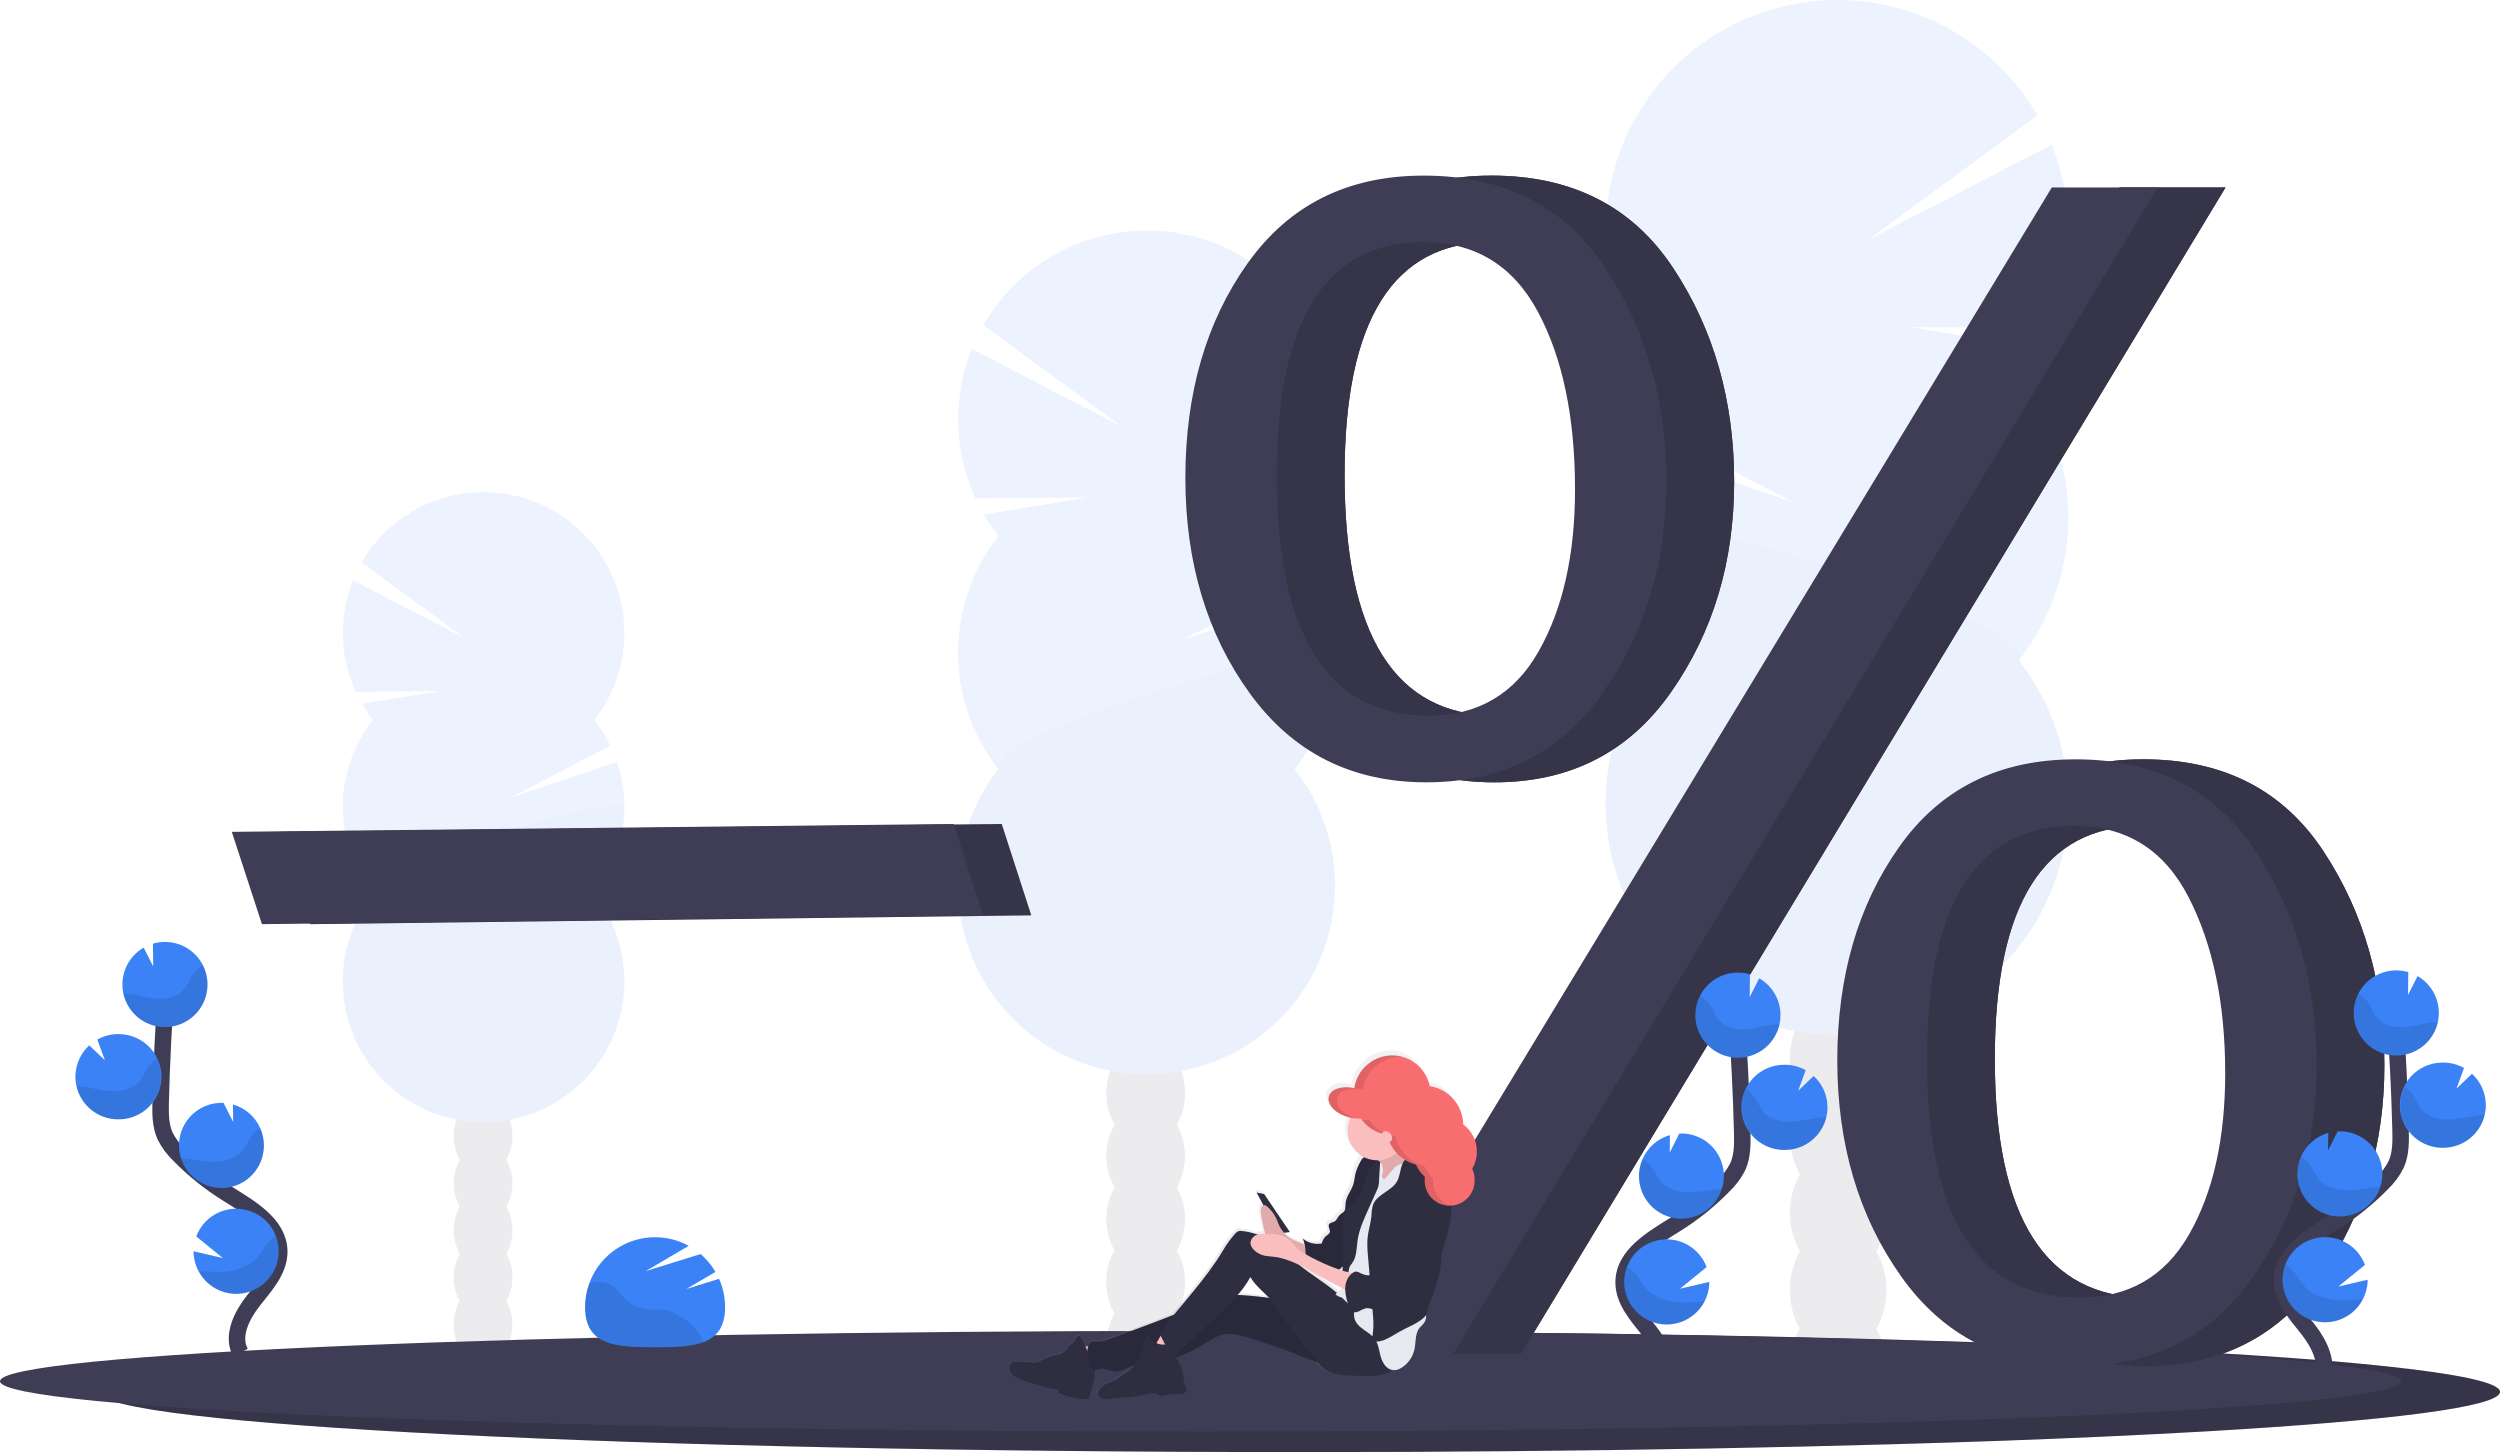 <svg width="606" height="352" viewBox="0 0 606 352" fill="none" xmlns="http://www.w3.org/2000/svg">
<g opacity="0.1">
<path d="M445.55 346.785C452.019 346.785 457.262 339.92 457.262 331.453C457.262 322.985 452.019 316.121 445.55 316.121C439.082 316.121 433.839 322.985 433.839 331.453C433.839 339.92 439.082 346.785 445.55 346.785Z" fill="#3F3D56"/>
<path d="M454.818 265.861C456.459 263.012 457.31 259.777 457.283 256.49C457.283 248.004 452.04 241.158 445.572 241.158C439.103 241.158 433.865 248.02 433.865 256.49C433.832 259.775 434.676 263.01 436.309 265.861C434.707 268.723 433.865 271.949 433.865 275.229C433.865 278.51 434.707 281.735 436.309 284.598C434.707 287.461 433.865 290.687 433.865 293.969C433.865 297.25 434.707 300.476 436.309 303.34C434.676 306.19 433.832 309.425 433.865 312.711C433.865 321.196 439.109 328.043 445.572 328.043C452.035 328.043 457.283 321.18 457.283 312.711C457.316 309.425 456.473 306.19 454.839 303.34C456.442 300.476 457.283 297.25 457.283 293.969C457.283 290.687 456.442 287.461 454.839 284.598C456.442 281.735 457.283 278.51 457.283 275.229C457.283 271.949 456.442 268.723 454.839 265.861H454.818Z" fill="#3F3D56"/>
<path d="M445.55 253.085C452.019 253.085 457.262 246.221 457.262 237.753C457.262 229.285 452.019 222.421 445.55 222.421C439.082 222.421 433.839 229.285 433.839 237.753C433.839 246.221 439.082 253.085 445.55 253.085Z" fill="#3F3D56"/>
<path d="M445.55 234.343C452.019 234.343 457.262 227.478 457.262 219.011C457.262 210.543 452.019 203.679 445.55 203.679C439.082 203.679 433.839 210.543 433.839 219.011C433.839 227.478 439.082 234.343 445.55 234.343Z" fill="#3F3D56"/>
<path d="M489.386 90.765C490.984 88.727 492.44 86.581 493.744 84.343L462.993 79.288L496.273 79.538C499.462 72.59 501.202 65.064 501.384 57.421C501.566 49.777 500.188 42.177 497.333 35.085L452.681 58.239L493.866 27.978C490.006 21.316 484.817 15.519 478.621 10.949C472.425 6.379 465.355 3.134 457.851 1.415C450.347 -0.303 442.57 -0.459 435.004 0.959C427.437 2.377 420.243 5.338 413.87 9.657C407.497 13.976 402.08 19.561 397.958 26.064C393.836 32.568 391.096 39.85 389.909 47.458C388.722 55.066 389.114 62.838 391.059 70.288C393.004 77.739 396.462 84.709 401.216 90.765C398.724 93.936 396.581 97.365 394.822 100.995L434.761 121.752L392.177 107.433C389.18 116.272 388.435 125.719 390.009 134.918C391.583 144.117 395.426 152.778 401.19 160.117C394.682 168.393 390.634 178.333 389.508 188.801C388.382 199.27 390.224 209.844 394.823 219.315C399.422 228.786 406.592 236.771 415.514 242.358C424.435 247.944 434.749 250.907 445.275 250.907C455.801 250.907 466.114 247.944 475.036 242.358C483.958 236.771 491.128 228.786 495.727 219.315C500.325 209.844 502.167 199.27 501.041 188.801C499.915 178.333 495.867 168.393 489.359 160.117C497.136 150.228 501.364 138.012 501.364 125.43C501.364 112.849 497.136 100.633 489.359 90.744L489.386 90.765Z" fill="#3B82F6"/>
<path opacity="0.1" d="M389.213 125.454C389.194 138.038 393.423 150.26 401.216 160.138C394.709 168.414 390.661 178.354 389.535 188.823C388.409 199.291 390.251 209.865 394.849 219.336C399.448 228.807 406.618 236.792 415.54 242.379C424.462 247.966 434.775 250.928 445.301 250.928C455.827 250.928 466.14 247.966 475.062 242.379C483.984 236.792 491.154 228.807 495.753 219.336C500.352 209.865 502.193 199.291 501.068 188.823C499.942 178.354 495.893 168.414 489.386 160.138C496.904 150.592 389.213 119.154 389.213 125.454Z" fill="black"/>
</g>
<g opacity="0.1">
<path d="M117.07 330.387C121.005 330.387 124.196 326.208 124.196 321.053C124.196 315.898 121.005 311.719 117.07 311.719C113.135 311.719 109.944 315.898 109.944 321.053C109.944 326.208 113.135 330.387 117.07 330.387Z" fill="#3F3D56"/>
<path d="M122.738 281.124C123.732 279.388 124.247 277.418 124.228 275.417C124.228 270.262 121.046 266.083 117.097 266.083C113.147 266.083 109.971 270.262 109.971 275.417C109.95 277.417 110.463 279.387 111.455 281.124C110.482 282.867 109.971 284.831 109.971 286.827C109.971 288.824 110.482 290.788 111.455 292.531C110.482 294.275 109.971 296.238 109.971 298.235C109.971 300.232 110.482 302.195 111.455 303.939C110.462 305.673 109.949 307.641 109.971 309.64C109.971 314.8 113.152 318.979 117.097 318.979C121.041 318.979 124.228 314.8 124.228 309.64C124.247 307.641 123.733 305.672 122.738 303.939C123.714 302.196 124.226 300.232 124.226 298.235C124.226 296.237 123.714 294.274 122.738 292.531C123.714 290.789 124.226 288.825 124.226 286.827C124.226 284.83 123.714 282.866 122.738 281.124Z" fill="#3F3D56"/>
<path d="M117.07 273.344C121.005 273.344 124.196 269.165 124.196 264.01C124.196 258.855 121.005 254.676 117.07 254.676C113.135 254.676 109.944 258.855 109.944 264.01C109.944 269.165 113.135 273.344 117.07 273.344Z" fill="#3F3D56"/>
<path d="M117.07 261.936C121.005 261.936 124.196 257.757 124.196 252.602C124.196 247.447 121.005 243.268 117.07 243.268C113.135 243.268 109.944 247.447 109.944 252.602C109.944 257.757 113.135 261.936 117.07 261.936Z" fill="#3F3D56"/>
<path d="M90.396 174.526C89.423 173.286 88.537 171.98 87.746 170.618L106.477 167.542L86.219 167.695C84.279 163.468 83.221 158.889 83.109 154.239C82.997 149.589 83.833 144.965 85.567 140.648L112.728 154.761L87.666 136.305C90.017 132.252 93.176 128.725 96.947 125.946C100.719 123.166 105.022 121.193 109.588 120.148C114.155 119.104 118.888 119.01 123.492 119.874C128.096 120.737 132.474 122.539 136.352 125.168C140.23 127.796 143.526 131.195 146.035 135.152C148.544 139.109 150.212 143.541 150.935 148.17C151.658 152.8 151.421 157.529 150.238 162.063C149.056 166.597 146.953 170.84 144.062 174.526C145.579 176.454 146.883 178.539 147.953 180.747L123.639 193.39L149.565 184.687C151.386 190.07 151.836 195.822 150.875 201.422C149.914 207.023 147.572 212.295 144.062 216.762C148.023 221.8 150.487 227.851 151.172 234.224C151.857 240.596 150.736 247.033 147.936 252.798C145.136 258.563 140.772 263.424 135.341 266.825C129.909 270.226 123.631 272.029 117.224 272.029C110.816 272.029 104.538 270.226 99.107 266.825C93.676 263.424 89.311 258.563 86.511 252.798C83.712 247.033 82.591 240.596 83.276 234.224C83.961 227.851 86.425 221.8 90.386 216.762C85.653 210.741 83.079 203.304 83.079 195.644C83.079 187.985 85.653 180.547 90.386 174.526H90.396Z" fill="#3B82F6"/>
<path opacity="0.1" d="M151.368 195.644C151.379 203.305 148.805 210.746 144.062 216.762C148.023 221.8 150.487 227.851 151.172 234.224C151.857 240.596 150.736 247.033 147.936 252.798C145.136 258.563 140.772 263.424 135.34 266.825C129.909 270.226 123.631 272.029 117.224 272.029C110.816 272.029 104.538 270.226 99.107 266.825C93.676 263.424 89.311 258.563 86.511 252.798C83.712 247.033 82.591 240.596 83.276 234.224C83.961 227.851 86.425 221.8 90.386 216.762C85.81 210.976 151.368 191.81 151.368 195.644Z" fill="black"/>
</g>
<g opacity="0.1">
<path d="M277.715 338.512C282.983 338.512 287.253 332.92 287.253 326.022C287.253 319.124 282.983 313.533 277.715 313.533C272.448 313.533 268.177 319.124 268.177 326.022C268.177 332.92 272.448 338.512 277.715 338.512Z" fill="#3F3D56"/>
<path d="M285.265 272.585C286.595 270.262 287.281 267.626 287.253 264.949C287.253 258.054 283.012 252.459 277.71 252.459C272.408 252.459 268.167 258.054 268.167 264.949C268.139 267.627 268.827 270.263 270.16 272.585C268.853 274.918 268.167 277.546 268.167 280.22C268.167 282.893 268.853 285.522 270.16 287.854C268.853 290.185 268.167 292.813 268.167 295.485C268.167 298.158 268.853 300.786 270.16 303.117C268.827 305.439 268.139 308.076 268.167 310.754C268.167 317.648 272.44 323.243 277.71 323.243C282.98 323.243 287.253 317.648 287.253 310.754C287.281 308.077 286.595 305.441 285.265 303.117C286.569 300.785 287.254 298.157 287.254 295.485C287.254 292.813 286.569 290.186 285.265 287.854C286.569 285.521 287.254 282.893 287.254 280.22C287.254 277.547 286.569 274.919 285.265 272.585Z" fill="#3F3D56"/>
<path d="M277.715 262.175C282.983 262.175 287.253 256.583 287.253 249.685C287.253 242.788 282.983 237.196 277.715 237.196C272.448 237.196 268.177 242.788 268.177 249.685C268.177 256.583 272.448 262.175 277.715 262.175Z" fill="#3F3D56"/>
<path d="M277.715 246.907C282.983 246.907 287.253 241.315 287.253 234.417C287.253 227.519 282.983 221.928 277.715 221.928C272.448 221.928 268.177 227.519 268.177 234.417C268.177 241.315 272.448 246.907 277.715 246.907Z" fill="#3F3D56"/>
<path d="M242.029 129.941C240.725 128.282 239.538 126.535 238.477 124.712L263.538 120.596L236.435 120.798C233.835 115.138 232.416 109.007 232.265 102.78C232.115 96.553 233.236 90.36 235.561 84.581L271.931 103.451L238.386 78.79C241.52 73.342 245.744 68.599 250.793 64.858C255.842 61.117 261.608 58.457 267.732 57.046C273.855 55.634 280.203 55.501 286.38 56.654C292.557 57.808 298.429 60.223 303.631 63.75C308.832 67.276 313.251 71.838 316.611 77.149C319.97 82.461 322.198 88.408 323.156 94.62C324.114 100.832 323.781 107.175 322.177 113.252C320.574 119.33 317.734 125.011 313.837 129.941C315.866 132.525 317.612 135.32 319.043 138.278L286.511 155.185L321.201 143.518C323.638 150.72 324.241 158.417 322.955 165.911C321.669 173.405 318.535 180.46 313.837 186.438C319.138 193.179 322.435 201.277 323.352 209.805C324.268 218.332 322.768 226.946 319.021 234.661C315.275 242.376 309.434 248.881 302.166 253.432C294.898 257.983 286.497 260.396 277.922 260.396C269.348 260.396 260.946 257.983 253.678 253.432C246.411 248.881 240.57 242.376 236.823 234.661C233.077 226.946 231.576 218.332 232.493 209.805C233.41 201.277 236.707 193.179 242.008 186.438C235.674 178.38 232.231 168.428 232.231 158.179C232.231 147.929 235.674 137.977 242.008 129.92L242.029 129.941Z" fill="#3B82F6"/>
<path opacity="0.1" d="M323.613 158.203C323.629 168.454 320.184 178.41 313.837 186.459C319.138 193.201 322.435 201.298 323.352 209.826C324.268 218.354 322.768 226.967 319.021 234.682C315.275 242.397 309.434 248.902 302.166 253.453C294.898 258.004 286.497 260.417 277.922 260.417C269.348 260.417 260.946 258.004 253.678 253.453C246.411 248.902 240.57 242.397 236.823 234.682C233.077 226.967 231.576 218.354 232.493 209.826C233.41 201.298 236.707 193.201 242.008 186.459C235.884 178.684 323.613 153.069 323.613 158.203Z" fill="black"/>
</g>
<path d="M606 337.387C606 341.031 579.374 344.361 535.353 346.933C527.347 347.395 518.769 347.835 509.671 348.248C501.81 348.602 493.571 348.936 484.954 349.251C476.605 349.548 467.937 349.824 458.948 350.078C430.562 350.89 399.181 351.473 365.843 351.765C357.752 351.839 349.554 351.895 341.247 351.934C332.595 351.973 323.843 351.991 314.993 351.987C154.273 351.987 23.991 345.459 23.991 337.403C23.991 329.347 154.273 322.819 314.993 322.819C384.187 322.819 447.729 324.033 497.673 326.049L503.134 326.271H503.165C566.077 328.939 606 332.954 606 337.387Z" fill="#3F3D56"/>
<path opacity="0.15" d="M606 337.387C606 341.031 579.374 344.361 535.353 346.933C527.347 347.395 518.769 347.835 509.671 348.248C501.81 348.602 493.571 348.936 484.954 349.251C476.605 349.548 467.937 349.824 458.948 350.078C430.562 350.89 399.181 351.473 365.843 351.765C357.752 351.839 349.554 351.895 341.247 351.934C332.595 351.973 323.843 351.991 314.993 351.987C154.273 351.987 23.991 345.459 23.991 337.403C23.991 329.347 154.273 322.819 314.993 322.819C384.187 322.819 447.729 324.033 497.673 326.049L503.134 326.271H503.165C566.077 328.939 606 332.954 606 337.387Z" fill="black"/>
<path d="M582.009 334.82C582.009 337.864 555.383 340.654 511.362 342.775C503.362 343.163 494.778 343.528 485.685 343.873C477.821 344.17 469.582 344.449 460.968 344.711C452.62 344.959 443.951 345.19 434.963 345.406C406.571 346.085 375.19 346.573 341.852 346.817C333.768 346.877 325.57 346.923 317.257 346.954C308.604 346.986 299.854 347.002 291.007 347.002C130.287 347.002 0 341.545 0 334.804C0 328.064 130.287 322.607 291.007 322.607C360.196 322.607 423.739 323.62 473.682 325.306L479.143 325.492H479.18C542.113 327.756 582.009 331.092 582.009 334.82Z" fill="#3F3D56"/>
<path d="M75.159 224.017L67.853 201.642L242.814 199.728L249.982 221.88L75.159 224.017Z" fill="#3F3D56"/>
<path opacity="0.15" d="M75.159 224.017L67.853 201.642L242.814 199.728L249.982 221.88L75.159 224.017Z" fill="black"/>
<path d="M63.495 224.017L56.189 201.642L231.15 199.728L238.318 221.88L63.495 224.017Z" fill="#3F3D56"/>
<path d="M362.174 189.635C344.084 189.635 329.827 182.453 319.404 168.088C308.98 153.723 303.769 136.321 303.769 115.882C303.769 95.305 308.809 77.938 318.89 63.781C328.97 49.625 343.19 42.554 361.548 42.568C381.017 42.568 395.685 50.026 405.553 64.943C415.422 79.859 420.358 97.124 420.361 116.735C420.361 136.206 415.254 153.226 405.039 167.796C394.824 182.366 380.536 189.646 362.174 189.635ZM362.704 173.476C374.605 173.476 383.5 168.288 389.388 157.911C395.277 147.534 398.221 134.452 398.221 118.666C398.221 101.094 395.208 86.706 389.181 75.502C383.155 64.297 373.912 58.694 361.453 58.69C337.771 58.69 325.93 77.506 325.93 115.139C325.93 154.034 338.185 173.48 362.693 173.476H362.704ZM368.663 328.223H342.499L513.79 45.448H539.462L368.663 328.223ZM520.2 331.124C501.838 331.124 487.523 323.876 477.256 309.38C466.988 294.884 461.832 277.48 461.79 257.168C461.79 236.729 466.795 219.431 476.805 205.275C486.815 191.119 501.07 184.047 519.569 184.062C538.9 184.062 553.466 191.52 563.267 206.436C573.069 221.353 577.971 238.616 577.975 258.224C577.975 277.567 572.901 294.555 562.753 309.189C552.605 323.823 538.418 331.134 520.19 331.124H520.2ZM520.508 314.551C532.352 314.551 541.199 309.451 547.049 299.251C552.899 289.05 555.823 276.022 555.823 260.165C555.823 243.194 552.863 228.962 546.943 217.467C541.022 205.973 531.799 200.217 519.273 200.2C495.453 200.2 483.544 219.016 483.544 256.649C483.536 295.254 495.854 314.554 520.497 314.551H520.508Z" fill="#3F3D56"/>
<path d="M362.174 189.635C344.084 189.635 329.827 182.453 319.404 168.088C308.98 153.723 303.769 136.321 303.769 115.882C303.769 95.305 308.809 77.938 318.89 63.781C328.97 49.625 343.19 42.554 361.548 42.568C381.017 42.568 395.685 50.026 405.553 64.943C415.422 79.859 420.358 97.124 420.361 116.735C420.361 136.206 415.254 153.226 405.039 167.796C394.824 182.366 380.536 189.646 362.174 189.635ZM362.704 173.476C374.605 173.476 383.5 168.288 389.388 157.911C395.277 147.534 398.221 134.452 398.221 118.666C398.221 101.094 395.208 86.706 389.181 75.502C383.155 64.297 373.912 58.694 361.453 58.69C337.771 58.69 325.93 77.506 325.93 115.139C325.93 154.034 338.185 173.48 362.693 173.476H362.704ZM368.663 328.223H342.499L513.79 45.448H539.462L368.663 328.223ZM520.2 331.124C501.838 331.124 487.523 323.876 477.256 309.38C466.988 294.884 461.832 277.48 461.79 257.168C461.79 236.729 466.795 219.431 476.805 205.275C486.815 191.119 501.07 184.047 519.569 184.062C538.9 184.062 553.466 191.52 563.267 206.436C573.069 221.353 577.971 238.616 577.975 258.224C577.975 277.567 572.901 294.555 562.753 309.189C552.605 323.823 538.418 331.134 520.19 331.124H520.2ZM520.508 314.551C532.352 314.551 541.199 309.451 547.049 299.251C552.899 289.05 555.823 276.022 555.823 260.165C555.823 243.194 552.863 228.962 546.943 217.467C541.022 205.973 531.799 200.217 519.273 200.2C495.453 200.2 483.544 219.016 483.544 256.649C483.536 295.254 495.854 314.554 520.497 314.551H520.508Z" fill="#3F3D56"/>
<path opacity="0.15" d="M362.174 189.635C344.084 189.635 329.827 182.453 319.404 168.088C308.98 153.723 303.769 136.321 303.769 115.882C303.769 95.305 308.809 77.938 318.89 63.781C328.97 49.625 343.19 42.554 361.548 42.568C381.017 42.568 395.685 50.026 405.553 64.943C415.422 79.859 420.358 97.124 420.361 116.735C420.361 136.206 415.254 153.226 405.039 167.796C394.824 182.366 380.536 189.646 362.174 189.635ZM362.704 173.476C374.605 173.476 383.5 168.288 389.388 157.911C395.277 147.534 398.221 134.452 398.221 118.666C398.221 101.094 395.208 86.706 389.181 75.502C383.155 64.297 373.912 58.694 361.453 58.69C337.771 58.69 325.93 77.506 325.93 115.139C325.93 154.034 338.185 173.48 362.693 173.476H362.704ZM368.663 328.223H342.499L513.79 45.448H539.462L368.663 328.223ZM520.2 331.124C501.838 331.124 487.523 323.876 477.256 309.38C466.988 294.884 461.832 277.48 461.79 257.168C461.79 236.729 466.795 219.431 476.805 205.275C486.815 191.119 501.07 184.047 519.569 184.062C538.9 184.062 553.466 191.52 563.267 206.436C573.069 221.353 577.971 238.616 577.975 258.224C577.975 277.567 572.901 294.555 562.753 309.189C552.605 323.823 538.418 331.134 520.19 331.124H520.2ZM520.508 314.551C532.352 314.551 541.199 309.451 547.049 299.251C552.899 289.05 555.823 276.022 555.823 260.165C555.823 243.194 552.863 228.962 546.943 217.467C541.022 205.973 531.799 200.217 519.273 200.2C495.453 200.2 483.544 219.016 483.544 256.649C483.536 295.254 495.854 314.554 520.497 314.551H520.508Z" fill="black"/>
<path d="M345.738 189.635C327.648 189.635 313.392 182.453 302.968 168.088C292.545 153.723 287.333 136.321 287.333 115.882C287.333 95.305 292.373 77.938 302.454 63.781C312.534 49.625 326.754 42.554 345.112 42.568C364.581 42.568 379.249 50.026 389.118 64.943C398.986 79.859 403.922 97.124 403.926 116.735C403.926 136.206 398.818 153.226 388.603 167.796C378.389 182.366 364.1 189.646 345.738 189.635ZM346.268 173.476C358.169 173.476 367.064 168.288 372.952 157.911C378.841 147.534 381.785 134.452 381.785 118.666C381.785 101.094 378.772 86.706 372.746 75.502C366.719 64.297 357.476 58.694 345.017 58.69C321.335 58.69 309.495 77.506 309.495 115.139C309.495 154.034 321.749 173.48 346.258 173.476H346.268ZM352.227 328.223H326.063L497.355 45.448H523.026L352.227 328.223ZM503.765 331.124C485.403 331.124 471.088 323.876 460.82 309.38C450.552 294.884 445.397 277.48 445.354 257.168C445.354 236.729 450.359 219.431 460.369 205.275C470.379 191.119 484.634 184.047 503.134 184.062C522.464 184.062 537.03 191.52 546.831 206.436C556.633 221.353 561.535 238.616 561.539 258.224C561.539 277.567 556.465 294.555 546.317 309.189C536.169 323.823 521.982 331.134 503.754 331.124H503.765ZM504.072 314.551C515.916 314.551 524.763 309.451 530.613 299.251C536.463 289.05 539.388 276.022 539.388 260.165C539.388 243.194 536.427 228.962 530.507 217.467C524.587 205.973 515.36 200.217 502.826 200.2C479.007 200.2 467.097 219.016 467.097 256.649C467.097 295.254 479.419 314.554 504.061 314.551H504.072Z" fill="#3F3D56"/>
<path d="M402.977 335.319C405.161 331.267 402.68 326.303 399.827 322.686C396.975 319.069 393.497 315.315 393.571 310.706C393.677 304.093 400.697 300.184 406.296 296.673C410.46 294.071 414.3 290.984 417.737 287.477C419.176 286.126 420.366 284.532 421.252 282.768C422.413 280.18 422.376 277.236 422.312 274.404C422.069 264.957 421.602 255.524 420.913 246.106" stroke="#3F3D56" stroke-width="4" stroke-miterlimit="10"/>
<path d="M431.58 245.586C431.5 243.858 430.987 242.178 430.087 240.7C429.188 239.223 427.93 237.996 426.432 237.132L424.12 241.704L424.189 236.167C423.087 235.845 421.938 235.707 420.791 235.759C418.753 235.854 416.788 236.552 415.147 237.764C413.505 238.977 412.259 240.649 411.568 242.569C410.876 244.489 410.769 246.571 411.26 248.552C411.751 250.533 412.819 252.324 414.328 253.699C415.836 255.073 417.719 255.969 419.736 256.273C421.754 256.577 423.817 256.276 425.663 255.407C427.51 254.539 429.058 253.143 430.111 251.394C431.164 249.646 431.675 247.625 431.58 245.586Z" fill="#3B82F6"/>
<path d="M413.183 315.452C412.1 317.556 410.327 319.224 408.161 320.176C405.996 321.128 403.568 321.306 401.287 320.68C399.005 320.054 397.008 318.663 395.631 316.739C394.253 314.816 393.579 312.477 393.72 310.114C393.862 307.752 394.811 305.511 396.409 303.766C398.006 302.02 400.155 300.878 402.495 300.529C404.835 300.181 407.224 300.648 409.26 301.852C411.297 303.056 412.858 304.924 413.681 307.142L407.234 312.387L414.339 310.732C414.336 312.375 413.939 313.994 413.183 315.452Z" fill="#3B82F6"/>
<path d="M408.088 295.401C406.734 295.464 405.381 295.26 404.107 294.801C402.832 294.341 401.66 293.635 400.658 292.722C399.656 291.81 398.844 290.709 398.267 289.482C397.691 288.256 397.362 286.927 397.298 285.573C397.218 283.957 397.523 282.345 398.189 280.869C398.805 279.491 399.716 278.264 400.858 277.275C401.999 276.287 403.343 275.56 404.795 275.147L404.737 279.39L407.075 274.765C409.809 274.637 412.481 275.601 414.504 277.444C416.528 279.287 417.736 281.858 417.864 284.592C417.992 287.327 417.029 290 415.187 292.024C413.344 294.048 410.774 295.257 408.04 295.385L408.088 295.401Z" fill="#3B82F6"/>
<path d="M433.134 278.732C431.764 278.823 430.39 278.64 429.092 278.193C427.794 277.747 426.598 277.046 425.575 276.131C424.551 275.217 423.719 274.107 423.129 272.868C422.539 271.628 422.202 270.283 422.138 268.912C422.074 267.54 422.284 266.17 422.756 264.881C423.227 263.591 423.951 262.409 424.885 261.403C425.819 260.397 426.945 259.587 428.195 259.021C429.446 258.455 430.797 258.145 432.169 258.107C434.097 258.013 436.012 258.468 437.693 259.417L435.869 264.413L439.623 260.812C441.638 262.649 442.841 265.211 442.969 267.934C443.015 268.89 442.926 269.847 442.703 270.777C442.19 272.964 440.978 274.923 439.251 276.359C437.524 277.795 435.377 278.628 433.134 278.732Z" fill="#3B82F6"/>
<path opacity="0.1" d="M430.191 248.338C427.811 248.598 425.499 249.341 423.108 249.489C420.717 249.638 418.092 249.065 416.581 247.203C415.765 246.206 415.362 244.939 414.673 243.846C414.022 242.829 413.129 241.99 412.075 241.402C411.412 242.71 411.036 244.144 410.972 245.609C410.907 247.074 411.155 248.536 411.7 249.897C412.244 251.259 413.072 252.488 414.129 253.505C415.186 254.521 416.447 255.3 417.829 255.79C419.21 256.281 420.68 256.471 422.141 256.349C423.602 256.226 425.02 255.794 426.3 255.08C427.581 254.366 428.695 253.388 429.568 252.21C430.441 251.032 431.053 249.681 431.363 248.248C430.97 248.269 430.583 248.296 430.191 248.338Z" fill="black"/>
<path opacity="0.1" d="M433.134 278.732C431.356 278.813 429.587 278.433 427.999 277.629C426.411 276.825 425.058 275.624 424.071 274.143C423.083 272.662 422.495 270.95 422.364 269.175C422.232 267.4 422.562 265.62 423.32 264.01C424.137 264.564 424.841 265.27 425.393 266.089C426.13 267.197 426.575 268.48 427.439 269.499C429.03 271.392 431.792 272.007 434.279 271.896C436.765 271.784 439.172 271.074 441.654 270.835C441.998 270.803 442.348 270.782 442.714 270.772C442.201 272.961 440.988 274.923 439.259 276.36C437.53 277.797 435.379 278.629 433.134 278.732Z" fill="black"/>
<path opacity="0.1" d="M408.088 295.4C406.734 295.464 405.381 295.26 404.107 294.8C402.832 294.341 401.66 293.635 400.658 292.722C399.656 291.81 398.844 290.709 398.267 289.482C397.691 288.255 397.362 286.927 397.298 285.573C397.218 283.957 397.523 282.344 398.189 280.869C399.04 281.436 399.779 282.155 400.368 282.99C401.169 284.12 401.672 285.425 402.611 286.469C404.35 288.405 407.277 289.089 409.912 289.026C412.547 288.962 414.927 288.347 417.467 288.151C416.837 290.176 415.599 291.959 413.921 293.256C412.243 294.553 410.206 295.302 408.088 295.4Z" fill="black"/>
<path opacity="0.1" d="M413.183 315.453C411.982 317.813 409.921 319.621 407.424 320.503C404.928 321.385 402.189 321.274 399.772 320.192C397.356 319.11 395.448 317.141 394.443 314.691C393.437 312.241 393.412 309.499 394.372 307.031C395.221 307.59 395.984 308.271 396.636 309.051C397.617 310.25 398.263 311.608 399.398 312.721C401.519 314.79 404.912 315.643 407.945 315.723C409.694 315.737 411.444 315.647 413.183 315.453Z" fill="black"/>
<path d="M562.562 334.788C564.746 330.737 562.265 325.773 559.413 322.156C556.56 318.539 553.082 314.784 553.156 310.175C553.262 303.562 560.282 299.654 565.881 296.143C570.045 293.541 573.885 290.454 577.322 286.947C578.761 285.596 579.951 284.002 580.837 282.237C581.998 279.649 581.961 276.706 581.898 273.874C581.654 264.427 581.187 254.994 580.498 245.575" stroke="#3F3D56" stroke-width="4" stroke-miterlimit="10"/>
<path d="M591.165 245.056C591.086 243.327 590.572 241.647 589.673 240.17C588.773 238.693 587.516 237.466 586.017 236.602L583.706 241.173L583.775 235.637C582.672 235.315 581.524 235.177 580.376 235.228C578.338 235.324 576.374 236.022 574.732 237.234C573.09 238.446 571.845 240.118 571.153 242.038C570.461 243.959 570.354 246.041 570.845 248.022C571.337 250.003 572.404 251.794 573.913 253.168C575.422 254.542 577.304 255.438 579.322 255.743C581.339 256.047 583.402 255.746 585.249 254.877C587.095 254.009 588.643 252.612 589.696 250.864C590.75 249.116 591.261 247.094 591.165 245.056Z" fill="#3B82F6"/>
<path d="M572.768 314.922C571.686 317.026 569.913 318.694 567.747 319.646C565.581 320.597 563.154 320.775 560.872 320.15C558.591 319.524 556.594 318.133 555.216 316.209C553.839 314.285 553.164 311.946 553.306 309.584C553.447 307.222 554.397 304.98 555.994 303.235C557.592 301.49 559.741 300.348 562.081 299.999C564.421 299.651 566.809 300.118 568.846 301.322C570.882 302.526 572.443 304.393 573.267 306.612L566.819 311.857L573.924 310.202C573.921 311.845 573.525 313.464 572.768 314.922Z" fill="#3B82F6"/>
<path d="M567.673 294.87C566.319 294.934 564.967 294.73 563.692 294.27C562.417 293.811 561.245 293.104 560.243 292.192C559.241 291.279 558.429 290.178 557.853 288.952C557.276 287.725 556.947 286.397 556.884 285.043C556.803 283.426 557.109 281.814 557.774 280.339C558.391 278.96 559.302 277.733 560.443 276.745C561.584 275.756 562.928 275.03 564.38 274.617L564.322 278.859L566.66 274.235H566.687C568.04 274.171 569.393 274.375 570.668 274.835C571.942 275.294 573.114 276.001 574.116 276.913C575.118 277.826 575.93 278.927 576.507 280.153C577.083 281.38 577.413 282.708 577.476 284.062C577.539 285.416 577.336 286.769 576.876 288.044C576.417 289.319 575.711 290.491 574.798 291.493C573.886 292.495 572.785 293.308 571.559 293.885C570.333 294.461 569.005 294.791 567.652 294.854L567.673 294.87Z" fill="#3B82F6"/>
<path d="M592.719 278.202C591.349 278.293 589.976 278.109 588.678 277.663C587.38 277.216 586.184 276.515 585.16 275.601C584.136 274.686 583.305 273.577 582.715 272.337C582.125 271.098 581.788 269.753 581.724 268.381C581.66 267.01 581.869 265.639 582.341 264.35C582.813 263.061 583.537 261.878 584.471 260.872C585.405 259.866 586.53 259.057 587.781 258.491C589.031 257.925 590.382 257.614 591.754 257.577C593.682 257.483 595.598 257.937 597.279 258.887L595.455 263.883L599.208 260.282C601.223 262.118 602.426 264.68 602.554 267.404C602.601 268.359 602.512 269.316 602.289 270.247C601.776 272.433 600.564 274.393 598.837 275.828C597.11 277.264 594.962 278.097 592.719 278.202Z" fill="#3B82F6"/>
<path opacity="0.1" d="M589.776 247.808C587.396 248.068 585.084 248.81 582.693 248.959C580.302 249.107 577.677 248.535 576.166 246.673C575.35 245.676 574.947 244.409 574.258 243.316C573.607 242.299 572.714 241.459 571.66 240.871C570.998 242.179 570.622 243.614 570.557 245.079C570.492 246.544 570.74 248.005 571.285 249.367C571.829 250.728 572.658 251.958 573.714 252.974C574.771 253.99 576.032 254.77 577.414 255.26C578.795 255.75 580.265 255.941 581.726 255.818C583.187 255.696 584.605 255.263 585.885 254.55C587.166 253.836 588.28 252.858 589.153 251.68C590.026 250.502 590.638 249.151 590.948 247.718C590.556 247.739 590.169 247.766 589.776 247.808Z" fill="black"/>
<path opacity="0.1" d="M592.719 278.202C590.941 278.283 589.172 277.903 587.584 277.099C585.997 276.295 584.643 275.094 583.656 273.613C582.669 272.131 582.081 270.42 581.949 268.645C581.818 266.869 582.147 265.09 582.905 263.479C583.723 264.034 584.426 264.739 584.978 265.558C585.715 266.667 586.161 267.95 587.025 268.968C588.615 270.862 591.378 271.477 593.864 271.366C596.351 271.254 598.758 270.544 601.239 270.305C601.584 270.273 601.934 270.252 602.299 270.241C601.787 272.431 600.574 274.393 598.845 275.83C597.115 277.266 594.965 278.099 592.719 278.202Z" fill="black"/>
<path opacity="0.1" d="M567.673 294.87C566.319 294.934 564.967 294.73 563.692 294.27C562.417 293.811 561.245 293.104 560.243 292.192C559.241 291.279 558.429 290.178 557.853 288.952C557.276 287.725 556.947 286.397 556.884 285.043C556.803 283.426 557.109 281.814 557.774 280.339C558.625 280.906 559.364 281.625 559.953 282.46C560.754 283.59 561.258 284.894 562.196 285.939C563.935 287.875 566.862 288.559 569.497 288.495C572.052 288.442 574.512 287.817 577.052 287.62C576.422 289.646 575.184 291.429 573.506 292.726C571.828 294.023 569.791 294.772 567.673 294.87Z" fill="black"/>
<path opacity="0.1" d="M572.768 314.922C571.568 317.282 569.506 319.091 567.01 319.973C564.514 320.855 561.774 320.744 559.358 319.662C556.941 318.58 555.033 316.611 554.028 314.161C553.023 311.711 552.998 308.968 553.957 306.5C554.807 307.06 555.569 307.74 556.221 308.521C557.202 309.72 557.849 311.077 558.983 312.191C561.104 314.259 564.497 315.113 567.53 315.193C569.28 315.207 571.029 315.117 572.768 314.922Z" fill="black"/>
<path d="M58.283 327.894C56.099 323.842 58.58 318.878 61.432 315.261C64.285 311.645 67.763 307.89 67.689 303.281C67.583 296.668 60.563 292.759 54.964 289.248C50.8 286.647 46.96 283.56 43.523 280.052C42.084 278.701 40.894 277.107 40.008 275.343C38.847 272.755 38.884 269.812 38.947 266.98C39.191 257.533 39.658 248.1 40.347 238.681" stroke="#3F3D56" stroke-width="4" stroke-miterlimit="10"/>
<path d="M29.68 238.161C29.759 236.433 30.273 234.753 31.172 233.276C32.072 231.798 33.329 230.571 34.828 229.708L37.139 234.279L37.071 228.742C38.173 228.42 39.321 228.282 40.469 228.334C42.507 228.43 44.471 229.128 46.113 230.34C47.755 231.552 49 233.224 49.692 235.144C50.384 237.064 50.491 239.147 50 241.128C49.508 243.109 48.441 244.9 46.932 246.274C45.423 247.648 43.541 248.544 41.523 248.848C39.506 249.152 37.443 248.851 35.596 247.983C33.75 247.115 32.202 245.718 31.149 243.97C30.096 242.222 29.584 240.2 29.68 238.161Z" fill="#3B82F6"/>
<path d="M48.077 308.028C49.16 310.132 50.932 311.8 53.098 312.751C55.264 313.703 57.691 313.881 59.973 313.255C62.254 312.63 64.251 311.238 65.629 309.315C67.007 307.391 67.681 305.052 67.54 302.69C67.398 300.328 66.449 298.086 64.851 296.341C63.253 294.596 61.104 293.453 58.764 293.105C56.424 292.756 54.036 293.223 51.999 294.427C49.963 295.631 48.402 297.499 47.579 299.717L54.026 304.962L46.921 303.308C46.924 304.951 47.32 306.569 48.077 308.028Z" fill="#3B82F6"/>
<path d="M53.172 287.976C54.526 288.039 55.879 287.835 57.153 287.376C58.428 286.916 59.6 286.21 60.602 285.298C61.603 284.385 62.416 283.284 62.992 282.057C63.569 280.831 63.898 279.503 63.961 278.149C64.042 276.532 63.736 274.92 63.071 273.445C62.454 272.066 61.544 270.839 60.402 269.85C59.261 268.862 57.917 268.135 56.465 267.722L56.523 271.965L54.185 267.34C51.451 267.212 48.779 268.176 46.755 270.019C44.732 271.862 43.523 274.433 43.396 277.168C43.268 279.902 44.231 282.575 46.073 284.599C47.916 286.623 50.486 287.832 53.22 287.96L53.172 287.976Z" fill="#3B82F6"/>
<path d="M28.126 271.307C29.496 271.398 30.87 271.215 32.168 270.768C33.466 270.322 34.662 269.621 35.685 268.706C36.709 267.792 37.541 266.682 38.131 265.443C38.721 264.203 39.058 262.858 39.122 261.487C39.186 260.115 38.976 258.745 38.504 257.456C38.033 256.166 37.309 254.984 36.374 253.978C35.441 252.972 34.315 252.162 33.065 251.596C31.814 251.03 30.463 250.72 29.091 250.682C27.172 250.593 25.267 251.047 23.593 251.992L25.417 256.988L21.637 253.403C19.626 255.236 18.423 257.791 18.291 260.509C18.244 261.465 18.334 262.422 18.556 263.352C19.07 265.539 20.282 267.498 22.009 268.934C23.735 270.37 25.883 271.203 28.126 271.307Z" fill="#3B82F6"/>
<path opacity="0.1" d="M31.069 240.914C33.449 241.174 35.761 241.916 38.152 242.065C40.543 242.213 43.167 241.64 44.678 239.779C45.495 238.782 45.898 237.514 46.587 236.422C47.238 235.405 48.131 234.565 49.185 233.977C49.847 235.285 50.223 236.719 50.288 238.184C50.353 239.649 50.105 241.111 49.56 242.473C49.016 243.834 48.188 245.064 47.131 246.08C46.074 247.096 44.813 247.875 43.431 248.366C42.05 248.856 40.58 249.046 39.119 248.924C37.658 248.801 36.24 248.369 34.959 247.655C33.679 246.942 32.565 245.963 31.692 244.785C30.819 243.607 30.207 242.257 29.897 240.824C30.289 240.845 30.676 240.871 31.069 240.914Z" fill="black"/>
<path opacity="0.1" d="M28.126 271.307C29.904 271.388 31.673 271.008 33.261 270.204C34.849 269.4 36.202 268.199 37.189 266.718C38.177 265.237 38.765 263.526 38.896 261.75C39.028 259.975 38.698 258.196 37.94 256.585C37.123 257.139 36.419 257.845 35.867 258.664C35.13 259.772 34.685 261.056 33.821 262.074C32.23 263.967 29.468 264.582 26.981 264.471C24.495 264.36 22.087 263.649 19.606 263.41C19.262 263.379 18.912 263.357 18.546 263.347C19.058 265.536 20.272 267.498 22.001 268.935C23.73 270.372 25.881 271.205 28.126 271.307Z" fill="black"/>
<path opacity="0.1" d="M53.172 287.976C54.526 288.039 55.879 287.835 57.153 287.376C58.428 286.916 59.6 286.21 60.602 285.297C61.603 284.385 62.416 283.284 62.992 282.057C63.569 280.831 63.898 279.502 63.961 278.148C64.042 276.532 63.736 274.92 63.071 273.444C62.22 274.011 61.481 274.73 60.892 275.566C60.091 276.695 59.587 278 58.649 279.045C56.91 280.98 53.983 281.665 51.348 281.601C48.793 281.548 46.333 280.922 43.793 280.726C44.423 282.752 45.661 284.534 47.339 285.831C49.017 287.129 51.054 287.877 53.172 287.976Z" fill="black"/>
<path opacity="0.1" d="M48.077 308.028C49.278 310.388 51.339 312.196 53.835 313.078C56.331 313.96 59.071 313.849 61.487 312.767C63.904 311.685 65.812 309.716 66.817 307.266C67.822 304.816 67.848 302.074 66.888 299.606C66.039 300.165 65.276 300.846 64.624 301.627C63.643 302.825 62.996 304.183 61.862 305.296C59.741 307.365 56.348 308.219 53.315 308.298C51.566 308.312 49.816 308.222 48.077 308.028Z" fill="black"/>
<path d="M357.079 278.196C357.089 276.911 356.798 275.64 356.229 274.487C355.66 273.334 354.829 272.331 353.802 271.556C353.675 266.693 350.208 262.721 345.749 262.106C345.404 260.454 344.631 258.921 343.507 257.663C342.383 256.404 340.947 255.463 339.344 254.936C338.954 254.812 338.555 254.718 338.151 254.655H338.035L337.828 254.628H337.653H337.478H337.25H337.112H336.736C332.187 254.628 328.401 258.107 327.622 262.695C324.679 262.016 321.981 262.896 321.498 264.758C321.374 265.251 321.401 265.771 321.578 266.248C322.076 267.69 323.698 269.069 325.899 269.753L326.185 269.838C326.328 269.881 326.471 269.912 326.614 269.944H326.71C325.901 271.669 325.786 273.64 326.389 275.447C326.992 277.255 328.267 278.761 329.949 279.655C329.883 279.691 329.819 279.732 329.758 279.777C329.487 280.026 329.27 280.33 329.122 280.668C328.591 281.601 328.177 282.597 327.892 283.632C327.68 284.518 327.643 285.446 327.362 286.321C326.88 287.912 325.639 289.307 325.496 290.999C325.432 291.752 325.554 292.637 325.019 293.152C324.885 293.267 324.743 293.371 324.594 293.465C324.219 293.722 323.901 294.054 323.661 294.441C323.505 294.76 323.295 295.051 323.041 295.3C322.559 295.666 321.763 295.628 321.525 296.191C321.286 296.753 321.901 297.416 321.758 298.031C321.641 298.529 321.095 298.757 320.698 299.092C320.253 299.574 319.942 300.165 319.796 300.805C319.004 300.957 318.188 300.933 317.407 300.734C316.625 300.536 315.897 300.167 315.274 299.654C315.487 300.2 315.644 300.767 315.74 301.345C315.109 300.672 314.07 300.476 313.302 300.126C312.31 299.671 311.425 299.014 310.704 298.195L312.093 298.004L305.943 288.67L304.129 288.299L305.757 291.423C305.624 291.487 305.507 291.58 305.415 291.696C305.323 291.812 305.259 291.947 305.227 292.091C305.139 292.438 305.118 292.797 305.163 293.152C305.249 293.989 305.389 294.82 305.582 295.639L306.054 297.835C306.094 298.041 306.145 298.244 306.208 298.445C305.593 298.422 304.978 298.492 304.384 298.651C303.165 298.2 301.895 297.899 300.604 297.755C300.32 297.705 300.028 297.72 299.75 297.798C299.435 297.943 299.161 298.166 298.955 298.445C297.894 299.671 296.953 300.996 296.145 302.401C292.842 308.15 288.431 313.167 284.3 318.364C281.448 319.525 278.575 320.629 275.696 321.721L269.508 324.081C268.273 324.553 266.99 325.036 265.675 324.951C265.081 324.914 264.36 324.823 264.026 325.327C263.864 325.577 263.737 325.848 263.65 326.133C263.432 326.133 263.215 326.186 263.014 326.197H262.977C262.584 325.221 262.245 324.176 261.492 323.466C261.34 323.489 261.197 323.55 261.075 323.642C260.953 323.735 260.856 323.857 260.792 323.996C260.644 324.272 260.554 324.574 260.384 324.829C260.05 325.317 259.472 325.555 259.058 325.969C258.645 326.383 258.385 327.03 257.94 327.433C257.316 327.886 256.585 328.169 255.819 328.255C254.671 328.525 253.564 328.946 252.527 329.506C252.144 329.742 251.735 329.93 251.307 330.068C250.837 330.159 250.356 330.175 249.881 330.116L246.604 329.878C246.313 329.839 246.017 329.852 245.73 329.915C245.392 330.038 245.105 330.27 244.913 330.575C244.721 330.879 244.636 331.238 244.669 331.596C244.709 331.951 244.822 332.294 244.999 332.605C245.177 332.915 245.417 333.185 245.703 333.399C246.272 333.816 246.901 334.143 247.569 334.37C250.417 335.473 253.352 336.333 256.344 336.942V337.605C258.418 338.649 260.707 339.194 263.03 339.196C263.201 339.209 263.372 339.178 263.528 339.105C263.743 338.944 263.891 338.711 263.947 338.448C264.642 336.368 265.082 334.211 265.256 332.025C265.666 331.999 266.067 331.896 266.439 331.723C267.568 331.416 268.687 332.19 269.848 332.317C271.279 332.471 272.61 331.638 273.962 331.124C274.158 331.05 274.354 330.986 274.55 330.922C274.165 331.421 273.709 331.863 273.198 332.232C272.636 332.635 272.006 332.932 271.454 333.351C270.996 333.77 270.505 334.151 269.986 334.492C269.619 334.662 269.242 334.807 268.856 334.926C268.297 335.13 267.763 335.399 267.266 335.727C266.82 335.99 266.443 336.353 266.163 336.788C266.022 336.991 265.935 337.227 265.911 337.472C265.887 337.718 265.927 337.966 266.025 338.193C266.124 338.419 266.279 338.617 266.476 338.766C266.673 338.916 266.904 339.012 267.149 339.047C267.592 339.126 268.044 339.138 268.49 339.084C270.261 338.952 272.027 338.787 273.792 338.628C274.54 338.578 275.282 338.472 276.014 338.31C276.401 338.214 276.783 338.087 277.17 337.986C277.83 337.812 278.507 337.711 279.19 337.684C279.388 337.668 279.587 337.688 279.778 337.742C280.192 337.875 280.483 338.273 280.902 338.379C281.174 338.405 281.448 338.367 281.703 338.267C282.995 337.987 284.314 337.846 285.637 337.849C286.214 337.817 286.893 337.705 287.163 337.17C287.492 336.507 286.941 335.764 286.723 335.048C286.613 334.593 286.552 334.127 286.543 333.659C286.442 332.503 286.111 331.38 285.568 330.355C285.279 329.877 285.036 329.372 284.841 328.849C287.375 327.885 289.799 326.655 292.073 325.179C293.377 324.367 294.724 323.492 296.198 323.195C297.916 322.851 299.686 323.307 301.378 323.795C305.406 324.96 309.369 326.343 313.249 327.937C315.104 328.695 316.96 329.501 318.858 330.058C319.413 330.807 320.084 331.462 320.846 331.999C322.118 332.821 323.672 333.06 325.167 333.176C327.187 333.361 329.215 333.437 331.243 333.404C332.791 333.378 334.387 333.272 335.771 332.566C336.109 332.393 336.427 332.183 336.72 331.941C337.78 332.132 338.867 331.564 339.699 330.837C340.801 329.9 341.595 328.653 341.979 327.258C342.467 325.343 342.091 323.11 343.268 321.546C343.58 321.127 343.989 320.788 344.296 320.363C344.675 319.795 344.861 319.12 344.826 318.438L344.879 318.359C345.146 317.743 345.324 317.093 345.409 316.428C345.549 315.909 345.726 315.4 345.94 314.906C346.537 313.426 347.058 311.916 347.498 310.382C347.805 309.365 348.046 308.328 348.219 307.28C348.347 306.442 348.421 305.599 348.49 304.756C348.575 303.436 348.832 302.132 349.253 300.879C350.3 297.887 350.891 294.755 351.008 291.587C351.008 291.524 351.008 291.465 351.008 291.402C352.547 291.233 353.968 290.496 354.993 289.334C356.018 288.173 356.572 286.671 356.549 285.123C356.55 284.189 356.355 283.266 355.976 282.412C356.708 281.128 357.088 279.674 357.079 278.196ZM327.097 314.636C327.187 314.959 327.293 315.283 327.399 315.606C326.911 315.124 326.429 314.625 325.936 314.148C326.132 314.206 326.328 314.27 326.519 314.339C326.722 314.419 326.918 314.519 327.102 314.636H327.097ZM324.722 313.045C321.827 310.531 318.476 308.579 315.512 306.15C317.103 306.951 318.694 307.879 320.284 308.77C322.136 309.831 324.009 310.846 325.904 311.814C325.593 312.286 325.198 312.696 324.738 313.023L324.722 313.045ZM325.957 306.712L326.095 306.569C326.095 306.925 326.095 307.259 326.095 307.561C325.835 307.476 325.565 307.391 325.316 307.296C325.544 307.109 325.761 306.907 325.962 306.691L325.957 306.712ZM300.471 313.522C301.663 312.173 302.7 310.695 303.562 309.115C304.707 311.125 306.574 312.573 308.164 314.254C305.609 313.893 303.048 313.612 300.476 313.501L300.471 313.522Z" fill="url(#paint0_linear_1388_4099)"/>
<path d="M304.606 289.073L306.436 289.445L312.665 298.651L309.914 299.023L304.606 289.073Z" fill="#2F2E41"/>
<path d="M260.31 326.441C260.803 328.073 261.41 329.668 262.128 331.214C264.192 330.782 266.223 330.203 268.204 329.48C267.821 328.882 267.399 328.31 266.942 327.767C266.455 327.225 265.873 326.778 265.224 326.446C264.593 326.171 263.814 326.377 263.141 326.415C262.197 326.45 261.253 326.459 260.31 326.441Z" fill="#FBBEBE"/>
<path d="M265.235 328.902C264.207 328.578 263.576 327.539 263.157 326.537C262.738 325.534 262.399 324.442 261.603 323.705C261.452 323.728 261.309 323.789 261.187 323.882C261.065 323.974 260.967 324.096 260.903 324.235C260.75 324.5 260.66 324.802 260.485 325.057C260.156 325.534 259.573 325.768 259.154 326.176C258.735 326.584 258.475 327.205 258.025 327.613C257.399 328.063 256.669 328.344 255.904 328.43C254.748 328.692 253.632 329.106 252.585 329.66C252.197 329.885 251.784 330.063 251.355 330.191C250.881 330.281 250.397 330.297 249.918 330.238L246.615 330C246.321 329.963 246.024 329.978 245.735 330.042C245.398 330.159 245.111 330.386 244.919 330.686C244.726 330.986 244.64 331.342 244.675 331.697C244.718 332.05 244.835 332.391 245.018 332.697C245.2 333.003 245.445 333.267 245.735 333.473C246.309 333.884 246.942 334.206 247.612 334.428C250.489 335.51 253.451 336.356 256.466 336.958V337.61C258.561 338.648 260.866 339.192 263.204 339.201C263.386 339.217 263.569 339.186 263.735 339.111C263.949 338.953 264.1 338.724 264.159 338.464C264.951 336.147 265.414 333.729 265.532 331.283C265.593 330.665 265.546 330.04 265.394 329.438C265.214 328.844 265.829 329.093 265.256 328.859" fill="#2F2E41"/>
<path d="M328.56 316.45C318.768 317.044 309.097 314.169 299.289 313.861C298.071 313.787 296.85 313.866 295.652 314.095C294.403 314.43 293.194 314.899 292.046 315.495C286.792 317.94 281.353 319.966 275.918 321.992L269.683 324.314C268.432 324.776 267.144 325.248 265.813 325.168C265.219 325.131 264.493 325.041 264.153 325.54C263.141 327.04 263.623 329.252 264.291 330.938C264.509 331.469 264.874 332.079 265.458 332.142C265.87 332.114 266.274 332.012 266.651 331.84C267.785 331.538 268.92 332.301 270.086 332.423C271.534 332.577 272.875 331.755 274.238 331.251C276.496 330.419 278.967 330.445 281.342 330.047C285.329 329.384 289.019 327.534 292.476 325.423C293.791 324.622 295.127 323.763 296.632 323.471C298.366 323.132 300.153 323.577 301.855 324.06C305.912 325.209 309.906 326.57 313.821 328.138C315.859 329.024 317.948 329.785 320.077 330.419C324.718 331.641 329.628 331.355 334.095 329.602C335.686 328.981 337.361 327.889 337.451 326.197C337.504 325.232 336.757 324.383 336.258 323.545C335.935 323.015 335.617 322.485 335.267 321.981C333.581 319.52 331.534 316.269 328.56 316.45Z" fill="#2F2E41"/>
<path opacity="0.1" d="M328.56 316.45C318.768 317.044 309.097 314.169 299.289 313.861C298.071 313.787 296.85 313.866 295.652 314.095C294.403 314.43 293.194 314.899 292.046 315.495C286.792 317.94 281.353 319.966 275.918 321.992L269.683 324.314C268.432 324.776 267.144 325.248 265.813 325.168C265.219 325.131 264.493 325.041 264.153 325.54C263.141 327.04 263.623 329.252 264.291 330.938C264.509 331.469 264.874 332.079 265.458 332.142C265.87 332.114 266.274 332.012 266.651 331.84C267.785 331.538 268.92 332.301 270.086 332.423C271.534 332.577 272.875 331.755 274.238 331.251C276.496 330.419 278.967 330.445 281.342 330.047C285.329 329.384 289.019 327.534 292.476 325.423C293.791 324.622 295.127 323.763 296.632 323.471C298.366 323.132 300.153 323.577 301.855 324.06C305.912 325.209 309.906 326.57 313.821 328.138C315.859 329.024 317.948 329.785 320.077 330.419C324.718 331.641 329.628 331.355 334.095 329.602C335.686 328.981 337.361 327.889 337.451 326.197C337.504 325.232 336.757 324.383 336.258 323.545C335.935 323.015 335.617 322.485 335.267 321.981C333.581 319.52 331.534 316.269 328.56 316.45Z" fill="black"/>
<path d="M279.104 326.918C280.638 327.438 282.183 327.919 283.738 328.361C284.613 326.924 286.246 325.927 286.617 324.288C286.638 324.217 286.638 324.141 286.617 324.07C286.577 324.001 286.516 323.945 286.442 323.911C285.325 323.295 284.084 322.932 282.81 322.851C281.803 322.787 281.347 323.837 280.891 324.574C280.732 324.871 279.513 327.056 279.104 326.918Z" fill="#FBBEBE"/>
<path d="M281.263 325.868C280.805 325.792 280.368 325.621 279.98 325.366C279.592 325.111 279.261 324.778 279.009 324.388C278.792 324.012 278.564 323.503 278.129 323.529C277.694 323.556 277.546 324.033 277.456 324.431C277.162 325.917 276.738 327.374 276.189 328.785C275.635 330.2 274.696 331.433 273.479 332.343C272.912 332.736 272.281 333.033 271.725 333.447C271.261 333.861 270.764 334.236 270.24 334.571C269.871 334.74 269.49 334.882 269.1 334.995C268.529 335.195 267.983 335.46 267.472 335.785C267.025 336.047 266.646 336.411 266.364 336.846C266.229 337.067 266.149 337.318 266.132 337.577C266.116 337.835 266.163 338.094 266.269 338.331C266.383 338.523 266.537 338.689 266.719 338.818C266.902 338.947 267.11 339.036 267.329 339.079C267.776 339.153 268.231 339.164 268.681 339.111C270.468 338.978 272.249 338.819 274.031 338.66C274.785 338.613 275.535 338.51 276.274 338.352C276.666 338.257 277.048 338.129 277.435 338.029C278.103 337.858 278.787 337.759 279.476 337.732C279.676 337.717 279.877 337.736 280.07 337.79C280.483 337.923 280.775 338.32 281.199 338.416C281.472 338.444 281.748 338.408 282.005 338.31C283.309 338.034 284.638 337.895 285.971 337.896C286.554 337.864 287.243 337.753 287.508 337.228C287.842 336.576 287.291 335.844 287.068 335.144C286.958 334.695 286.896 334.237 286.882 333.775C286.782 332.636 286.448 331.529 285.902 330.524C285.446 329.687 284.841 328.764 285.144 327.873C285.306 327.595 285.409 327.286 285.446 326.966C285.371 325.529 282.068 326.059 281.263 325.868Z" fill="#2F2E41"/>
<path d="M313.879 300.741C312.145 299.975 310.755 298.594 309.977 296.864C309.818 296.493 309.68 296.106 309.527 295.729C309.011 294.484 308.212 293.377 307.194 292.494C307.085 292.374 306.951 292.279 306.802 292.216C306.653 292.153 306.492 292.123 306.33 292.128C306.173 292.175 306.032 292.262 305.92 292.382C305.808 292.501 305.73 292.648 305.693 292.807C305.603 293.153 305.579 293.513 305.625 293.868C305.715 294.691 305.857 295.507 306.049 296.313L306.526 298.476C306.586 298.809 306.686 299.133 306.823 299.442C307.027 299.805 307.296 300.126 307.618 300.391C308.053 300.794 308.493 301.181 308.938 301.558C309.184 301.78 309.452 301.975 309.739 302.141C310.209 302.364 310.712 302.511 311.229 302.576C313.174 302.936 315.152 303.456 316.79 304.697C316.79 304.697 316.79 303.249 316.753 303.106C316.733 302.687 316.589 302.282 316.34 301.945C315.724 301.282 314.664 301.086 313.879 300.741Z" fill="#FBBEBE"/>
<path opacity="0.1" d="M313.879 300.741C312.145 299.975 310.755 298.594 309.977 296.864C309.818 296.493 309.68 296.106 309.527 295.729C309.011 294.484 308.212 293.377 307.194 292.494C307.085 292.374 306.951 292.279 306.802 292.216C306.653 292.153 306.492 292.123 306.33 292.128C306.173 292.175 306.032 292.262 305.92 292.382C305.808 292.501 305.73 292.648 305.693 292.807C305.603 293.153 305.579 293.513 305.625 293.868C305.715 294.691 305.857 295.507 306.049 296.313L306.526 298.476C306.586 298.809 306.686 299.133 306.823 299.442C307.027 299.805 307.296 300.126 307.618 300.391C308.053 300.794 308.493 301.181 308.938 301.558C309.184 301.78 309.452 301.975 309.739 302.141C310.209 302.364 310.712 302.511 311.229 302.576C313.174 302.936 315.152 303.456 316.79 304.697C316.79 304.697 316.79 303.249 316.753 303.106C316.733 302.687 316.589 302.282 316.34 301.945C315.724 301.282 314.664 301.086 313.879 300.741Z" fill="black"/>
<path d="M333.814 284.194C335.129 284.194 336.195 283.121 336.195 281.797C336.195 280.473 335.129 279.4 333.814 279.4C332.5 279.4 331.434 280.473 331.434 281.797C331.434 283.121 332.5 284.194 333.814 284.194Z" fill="#2F2E41"/>
<path d="M332.34 280.35C331.701 280.204 331.03 280.3 330.458 280.62C330.183 280.863 329.964 281.164 329.817 281.5C329.281 282.416 328.864 283.396 328.576 284.417C328.364 285.292 328.327 286.204 328.046 287.069C327.558 288.66 326.307 290.012 326.164 291.672C326.1 292.415 326.222 293.29 325.681 293.794C325.547 293.906 325.403 294.007 325.252 294.096C324.875 294.349 324.555 294.677 324.313 295.061C324.151 295.405 323.927 295.717 323.651 295.979C323.163 296.339 322.362 296.302 322.124 296.859C321.885 297.416 322.5 298.063 322.357 298.667C322.24 299.161 321.689 299.389 321.297 299.728C320.85 300.201 320.537 300.785 320.39 301.42C319.594 301.57 318.774 301.546 317.988 301.349C317.202 301.152 316.468 300.787 315.836 300.28C316.498 301.918 316.514 303.727 316.541 305.493C316.617 306.058 316.467 306.63 316.122 307.084C318.02 307.126 319.865 307.614 321.715 308.054C322.507 308.319 323.363 308.319 324.154 308.054C324.577 307.826 324.956 307.525 325.273 307.163C326.28 306.14 327.335 305.042 327.579 303.615C327.644 302.813 327.658 302.007 327.622 301.202C327.719 300.209 327.923 299.229 328.231 298.28C328.764 296.309 329.119 294.295 329.292 292.261C329.403 291.004 330.485 289.996 331.057 288.872C332.118 286.751 333.231 284.55 333.316 282.174C333.39 281.4 333.125 280.45 332.34 280.35Z" fill="#2F2E41"/>
<path opacity="0.1" d="M332.34 280.35C331.701 280.204 331.03 280.3 330.458 280.62C330.183 280.863 329.964 281.164 329.817 281.5C329.281 282.416 328.864 283.396 328.576 284.417C328.364 285.292 328.327 286.204 328.046 287.069C327.558 288.66 326.307 290.012 326.164 291.672C326.1 292.415 326.222 293.29 325.681 293.794C325.547 293.906 325.403 294.007 325.252 294.096C324.875 294.349 324.555 294.677 324.313 295.061C324.151 295.405 323.927 295.717 323.651 295.979C323.163 296.339 322.362 296.302 322.124 296.859C321.885 297.416 322.5 298.063 322.357 298.667C322.24 299.161 321.689 299.389 321.297 299.728C320.85 300.201 320.537 300.785 320.39 301.42C319.594 301.57 318.774 301.546 317.988 301.349C317.202 301.152 316.468 300.787 315.836 300.28C316.498 301.918 316.514 303.727 316.541 305.493C316.617 306.058 316.467 306.63 316.122 307.084C318.02 307.126 319.865 307.614 321.715 308.054C322.507 308.319 323.363 308.319 324.154 308.054C324.577 307.826 324.956 307.525 325.273 307.163C326.28 306.14 327.335 305.042 327.579 303.615C327.644 302.813 327.658 302.007 327.622 301.202C327.719 300.209 327.923 299.229 328.231 298.28C328.764 296.309 329.119 294.295 329.292 292.261C329.403 291.004 330.485 289.996 331.057 288.872C332.118 286.751 333.231 284.55 333.316 282.174C333.39 281.4 333.125 280.45 332.34 280.35Z" fill="black"/>
<path d="M330.114 318.513C328.072 317.542 326.582 315.734 324.934 314.185C321.784 311.226 317.935 309.136 314.627 306.363C312.437 304.528 310.476 302.39 308.063 300.852C305.942 299.498 303.535 298.654 301.033 298.386C300.747 298.336 300.454 298.351 300.174 298.429C299.858 298.57 299.583 298.789 299.373 299.065C298.305 300.27 297.355 301.575 296.537 302.963C292.343 310.08 286.389 316.068 281.453 322.692C281.295 322.848 281.201 323.057 281.19 323.279C281.179 323.501 281.253 323.719 281.395 323.89L282.397 325.858C282.959 326.955 283.86 328.239 285.048 328.021C285.593 327.864 286.081 327.553 286.453 327.125L290.959 322.814L295.683 318.295C298.451 315.643 301.266 312.939 303.074 309.555C304.484 312 306.987 313.602 308.705 315.845C309.357 316.693 309.887 317.632 310.47 318.534C311.409 319.982 312.469 321.339 313.529 322.692L318.953 329.612C319.637 330.598 320.486 331.459 321.461 332.158C322.744 332.969 324.308 333.187 325.819 333.32C327.855 333.505 329.899 333.58 331.943 333.542C333.501 333.516 335.124 333.415 336.502 332.72C337.881 332.025 339.052 330.599 338.978 329.045C338.894 328.231 338.628 327.446 338.199 326.749C336.285 323.195 333.751 320.226 330.114 318.513Z" fill="#2F2E41"/>
<path d="M335.278 285.297C336.288 285.297 337.107 284.474 337.107 283.457C337.107 282.441 336.288 281.617 335.278 281.617C334.267 281.617 333.448 282.441 333.448 283.457C333.448 284.474 334.267 285.297 335.278 285.297Z" fill="#E8E8F0"/>
<path d="M334.875 282.073C335.288 282.896 335.36 283.849 335.076 284.725C334.793 285.586 334.398 286.407 333.899 287.164C333.47 287.947 332.956 288.679 332.367 289.349C335.193 289.487 337.934 288.379 340.426 287.032C342.435 285.971 344.439 284.619 345.51 282.598C345.191 282.674 344.86 282.683 344.538 282.623C344.216 282.564 343.909 282.438 343.639 282.253C343.099 281.878 342.616 281.428 342.202 280.917L340.786 279.326C340.452 278.977 340.158 278.591 339.911 278.175C339.602 277.61 339.47 276.965 339.535 276.324C338.971 276.914 338.342 277.438 337.658 277.883C336.646 278.546 335.537 279.024 334.514 279.676C334.154 279.909 333.353 280.286 333.56 280.737C333.767 281.187 334.588 281.564 334.875 282.073Z" fill="#FBBEBE"/>
<path opacity="0.1" d="M334.875 282.073C335.288 282.896 335.36 283.849 335.076 284.725C334.793 285.586 334.398 286.407 333.899 287.164C333.47 287.947 332.956 288.679 332.367 289.349C335.193 289.487 337.934 288.379 340.426 287.032C342.435 285.971 344.439 284.619 345.51 282.598C345.191 282.674 344.86 282.683 344.538 282.623C344.216 282.564 343.909 282.438 343.639 282.253C343.099 281.878 342.616 281.428 342.202 280.917L340.786 279.326C340.452 278.977 340.158 278.591 339.911 278.175C339.602 277.61 339.47 276.965 339.535 276.324C338.971 276.914 338.342 277.438 337.658 277.883C336.646 278.546 335.537 279.024 334.514 279.676C334.154 279.909 333.353 280.286 333.56 280.737C333.767 281.187 334.588 281.564 334.875 282.073Z" fill="black"/>
<path d="M334.912 282.349C334.626 282.753 334.472 283.236 334.472 283.73C334.472 284.225 334.626 284.708 334.912 285.112C334.991 285.213 335.293 285.844 335.442 285.849C335.567 285.838 335.683 285.779 335.765 285.685C336.406 285.015 337.004 284.307 337.557 283.563C338.116 282.81 338.924 282.28 339.837 282.068C340.945 281.893 342.011 282.481 342.981 283.044C343.398 283.251 343.761 283.552 344.041 283.924C344.246 284.293 344.367 284.702 344.397 285.123C344.675 287.651 344.781 290.195 344.715 292.738C344.766 294.572 344.646 296.406 344.354 298.217C344.174 299.15 343.904 300.062 343.776 301.006C343.684 301.837 343.646 302.673 343.665 303.509V307.009C343.642 307.651 343.688 308.293 343.803 308.924C344.022 309.677 344.278 310.419 344.572 311.146C344.83 312.012 345.007 312.899 345.102 313.798L345.579 317.42C345.733 318.566 345.844 319.812 345.15 320.729C344.842 321.148 344.429 321.477 344.089 321.891C342.896 323.407 343.294 325.608 342.764 327.491C342.372 328.873 341.569 330.102 340.463 331.018C339.62 331.734 338.528 332.301 337.435 332.078C335.967 331.803 335.081 330.27 334.678 328.822C334.275 327.374 334.148 325.794 333.263 324.58C332.552 323.577 331.455 322.951 330.463 322.235C329.472 321.519 328.496 320.602 328.279 319.393C328.184 318.862 328.242 318.332 328.189 317.802C328.11 317.126 327.851 316.484 327.439 315.943C327.026 315.401 326.476 314.981 325.846 314.726C325.093 314.434 324.16 314.328 323.725 313.665C324.804 312.987 325.591 311.93 325.93 310.701C326.259 309.49 326.438 308.243 326.461 306.988L326.715 302.777C326.826 300.895 326.879 299.028 327.707 297.336C328.078 296.583 328.539 295.872 328.921 295.125C329.432 294.075 329.868 292.991 330.225 291.879C330.824 290.155 331.428 288.427 331.964 286.682C332.178 285.837 332.499 285.022 332.918 284.258C333.411 283.463 334.063 282.508 334.912 282.349Z" fill="#E8E8F0"/>
<path d="M325.565 309.709L326.678 309.746L326.917 308.065C326.948 307.729 327.027 307.398 327.15 307.084C327.335 306.752 327.55 306.438 327.791 306.145C328.889 304.597 328.809 302.539 329.08 300.656C329.44 298.148 330.49 295.793 331.529 293.481L333.692 288.66C333.885 288.264 334.04 287.85 334.154 287.424C334.248 286.955 334.293 286.477 334.286 285.998C334.286 285.255 334.53 282.545 334.546 281.797C334.546 281.522 333.942 281.675 333.814 281.431C333.544 280.901 333.173 282.344 332.664 282.662C332.184 283.029 331.835 283.54 331.667 284.12C331.201 285.335 330.914 286.613 330.48 287.833C330.098 289.082 329.403 290.212 328.46 291.115C328.019 291.508 327.505 291.815 327.086 292.229C325.74 293.56 325.612 295.66 325.565 297.532C325.533 298.694 325.316 309.709 325.565 309.709Z" fill="#2F2E41"/>
<path d="M341.603 280.339C340.542 280.763 339.927 281.93 339.625 283.065C339.323 284.2 339.196 285.398 338.612 286.406C337.255 288.771 333.793 289.461 332.833 292.017C332.589 292.88 332.459 293.771 332.446 294.669C332.277 296.498 331.672 298.269 331.492 300.099C331.398 301.522 331.432 302.951 331.593 304.368L332.807 318.809C333.042 320.936 332.919 323.088 332.441 325.173C333.686 325.353 334.956 325.143 336.078 324.574C337.218 324.044 338.257 323.344 339.349 322.739C341.232 321.679 343.31 320.963 344.953 319.557C345.252 319.325 345.508 319.043 345.712 318.725C345.975 318.117 346.154 317.477 346.242 316.821C346.381 316.31 346.558 315.81 346.772 315.325C347.381 313.869 347.912 312.382 348.363 310.87C348.671 309.867 348.914 308.845 349.089 307.81C349.221 306.988 349.29 306.156 349.365 305.328C349.449 304.027 349.708 302.743 350.133 301.51C351.185 298.568 351.78 295.483 351.899 292.362C351.935 291.911 351.905 291.457 351.809 291.014C351.626 290.478 351.38 289.966 351.077 289.487C350.573 288.538 350.271 287.493 349.794 286.533C348.734 284.359 346.83 282.709 344.842 281.325C343.824 280.652 342.705 279.92 341.603 280.339Z" fill="#2F2E41"/>
<path d="M316.292 303.902C315.431 303.451 314.651 302.86 313.985 302.152C313.683 301.796 313.455 301.399 313.126 301.048C312.348 300.218 311.337 299.642 310.226 299.394C309.123 299.151 307.994 299.042 306.865 299.07C306.111 299.018 305.353 299.11 304.633 299.341C304.271 299.459 303.946 299.667 303.686 299.945C303.426 300.223 303.241 300.563 303.148 300.932C302.984 301.833 303.573 302.708 304.278 303.281C304.933 303.817 305.705 304.193 306.531 304.379C307.205 304.496 307.884 304.575 308.567 304.618C312.575 305.037 316.154 307.216 319.664 309.205C322.749 310.948 325.895 312.58 329.101 314.1C329.228 313.14 329.281 312.172 329.26 311.204C329.26 310.483 329.207 309.38 328.523 308.956C327.728 308.457 326.402 308.346 325.522 308.049C323.456 307.375 321.438 306.559 319.483 305.609C318.375 305.074 317.315 304.506 316.292 303.902Z" fill="#FBBEBE"/>
<path d="M333.814 281.251C337.759 281.251 340.956 278.034 340.956 274.065C340.956 270.096 337.759 266.879 333.814 266.879C329.87 266.879 326.673 270.096 326.673 274.065C326.673 278.034 329.87 281.251 333.814 281.251Z" fill="#FBBEBE"/>
<path d="M343.644 288.485C343.076 289.284 342.611 290.152 342.26 291.067C341.375 292.887 339.991 294.446 339.302 296.371C338.57 298.37 338.597 300.751 337.181 302.327C336.896 302.565 336.682 302.877 336.561 303.228C336.552 303.447 336.527 303.665 336.486 303.88C336.285 304.453 335.347 304.48 335.172 305.063C335.124 305.233 335.172 305.418 335.087 305.593C334.944 305.97 334.451 306.023 334.117 306.251C333.422 306.723 333.586 307.815 333.056 308.494C332.841 308.746 332.562 308.937 332.25 309.047C331.937 309.157 331.6 309.182 331.275 309.12C330.625 308.983 329.999 308.749 329.419 308.425C329.215 308.311 328.989 308.24 328.756 308.219C328.48 308.224 328.211 308.315 327.988 308.478C326.667 309.316 326.047 310.982 326.058 312.551C326.151 314.121 326.523 315.662 327.155 317.102C327.23 317.35 327.354 317.581 327.521 317.781C327.956 318.242 328.719 318.168 329.302 317.908C329.849 317.584 330.431 317.324 331.036 317.133C332.139 316.932 333.221 317.696 334.339 317.632C335.158 317.508 335.928 317.167 336.571 316.646C337.707 315.956 338.724 315.087 339.583 314.073C340.071 313.432 340.431 312.7 340.86 312.016C341.409 311.175 342.011 310.371 342.663 309.608L346.783 304.565C347.196 304.087 347.567 303.574 347.891 303.032C348.262 302.299 348.552 301.527 348.755 300.73C349.196 299.401 349.483 298.026 349.609 296.631C349.63 295.476 349.528 294.322 349.306 293.189C349.168 292.062 348.87 290.96 348.421 289.917C347.504 288.06 345.325 286.523 343.644 288.485Z" fill="#2F2E41"/>
<path d="M357.991 279.124C357.996 277.85 357.699 276.593 357.124 275.456C356.549 274.319 355.712 273.335 354.682 272.585C354.651 270.323 353.818 268.146 352.331 266.441C350.845 264.737 348.801 263.616 346.565 263.278C346.133 261.135 344.958 259.214 343.249 257.853C341.539 256.492 339.404 255.777 337.22 255.836C335.036 255.895 332.942 256.724 331.309 258.175C329.675 259.627 328.606 261.608 328.29 263.771C325.321 263.103 322.606 263.973 322.113 265.802C321.583 267.717 323.704 269.955 326.842 270.803C327.826 271.081 328.851 271.184 329.87 271.106C330.599 272.178 331.545 273.085 332.646 273.77C333.748 274.455 334.98 274.902 336.264 275.083C336.641 276.813 337.493 278.403 338.725 279.675C339.957 280.946 341.519 281.848 343.236 282.28C343.71 283.428 344.448 284.449 345.388 285.26C345.388 285.483 345.351 285.711 345.351 285.944C345.317 286.76 345.448 287.573 345.736 288.337C346.025 289.1 346.464 289.797 347.029 290.386C347.593 290.975 348.271 291.444 349.022 291.764C349.772 292.084 350.579 292.249 351.395 292.249C352.211 292.249 353.018 292.084 353.768 291.764C354.519 291.444 355.197 290.975 355.761 290.386C356.326 289.797 356.766 289.1 357.054 288.337C357.342 287.573 357.473 286.76 357.439 285.944C357.439 285.029 357.242 284.125 356.861 283.293C357.606 282.031 357.997 280.59 357.991 279.124Z" fill="#F86D70"/>
<path opacity="0.1" d="M324.128 266.168C324.621 264.339 327.309 263.469 330.305 264.137C330.653 261.941 331.766 259.938 333.447 258.482C335.128 257.027 337.269 256.212 339.493 256.182C339.699 256.182 339.906 256.182 340.108 256.182C339.248 255.92 338.355 255.788 337.457 255.79C335.234 255.82 333.092 256.634 331.411 258.09C329.73 259.545 328.617 261.548 328.269 263.745C325.3 263.076 322.585 263.946 322.092 265.776C321.562 267.69 323.683 269.928 326.821 270.777C327.405 270.939 328.004 271.042 328.608 271.084C325.628 270.215 323.624 268.04 324.128 266.168Z" fill="black"/>
<path opacity="0.1" d="M347.366 286.316C347.366 286.082 347.366 285.854 347.403 285.626C346.462 284.817 345.725 283.798 345.25 282.651C343.535 282.215 341.974 281.311 340.743 280.039C339.512 278.767 338.659 277.178 338.278 275.449C336.994 275.269 335.762 274.823 334.66 274.137C333.559 273.452 332.614 272.544 331.884 271.472C331.291 271.519 330.693 271.503 330.103 271.424C330.836 272.412 331.758 273.245 332.816 273.873C333.873 274.501 335.046 274.912 336.264 275.083C336.641 276.813 337.493 278.403 338.725 279.675C339.957 280.946 341.519 281.848 343.236 282.28C343.711 283.428 344.448 284.449 345.388 285.26C345.388 285.483 345.351 285.711 345.351 285.944C345.324 287.57 345.941 289.141 347.068 290.313C348.194 291.486 349.738 292.165 351.363 292.202C350.177 291.745 349.159 290.936 348.445 289.884C347.73 288.832 347.354 287.587 347.366 286.316Z" fill="black"/>
<path d="M337.082 276.698C337.567 276.329 337.562 275.507 337.071 274.861C336.581 274.215 335.79 273.99 335.305 274.358C334.82 274.727 334.824 275.549 335.315 276.195C335.806 276.841 336.597 277.066 337.082 276.698Z" fill="#FBBEBE"/>
<path d="M166.372 312.456L173.434 308.303C172.479 306.672 171.259 305.211 169.823 303.981L156.505 308.123L166.939 301.987C164.355 300.572 161.448 299.854 158.502 299.904C155.557 299.954 152.675 300.77 150.141 302.272C147.607 303.774 145.507 305.911 144.049 308.471C142.591 311.031 141.824 313.927 141.824 316.874C141.824 326.245 149.422 326.568 158.79 326.568C168.158 326.568 175.756 326.245 175.756 316.874C175.762 314.498 175.265 312.149 174.298 309.979L166.372 312.456Z" fill="#3B82F6"/>
<path opacity="0.1" d="M168.169 321.567C167.417 320.813 166.577 320.153 165.667 319.6C164.389 318.746 163.058 317.876 161.547 317.59C160.222 317.335 158.854 317.553 157.502 317.473C155.154 317.33 152.944 316.316 151.304 314.63C150.339 313.633 149.581 312.408 148.42 311.645C147.122 310.873 145.591 310.593 144.104 310.854C143.673 310.914 143.246 311.001 142.826 311.114C142.162 312.962 141.823 314.91 141.824 316.874C141.824 326.245 149.422 326.568 158.79 326.568C163.339 326.568 167.464 326.494 170.512 325.343L169.982 324.394C169.501 323.378 168.891 322.428 168.169 321.567Z" fill="black"/>
<defs>
<linearGradient id="paint0_linear_1388_4099" x1="300.879" y1="339.201" x2="300.879" y2="254.538" gradientUnits="userSpaceOnUse">
<stop stop-color="#808080" stop-opacity="0.25"/>
<stop offset="0.54" stop-color="#808080" stop-opacity="0.12"/>
<stop offset="1" stop-color="#808080" stop-opacity="0.1"/>
</linearGradient>
</defs>
</svg>

